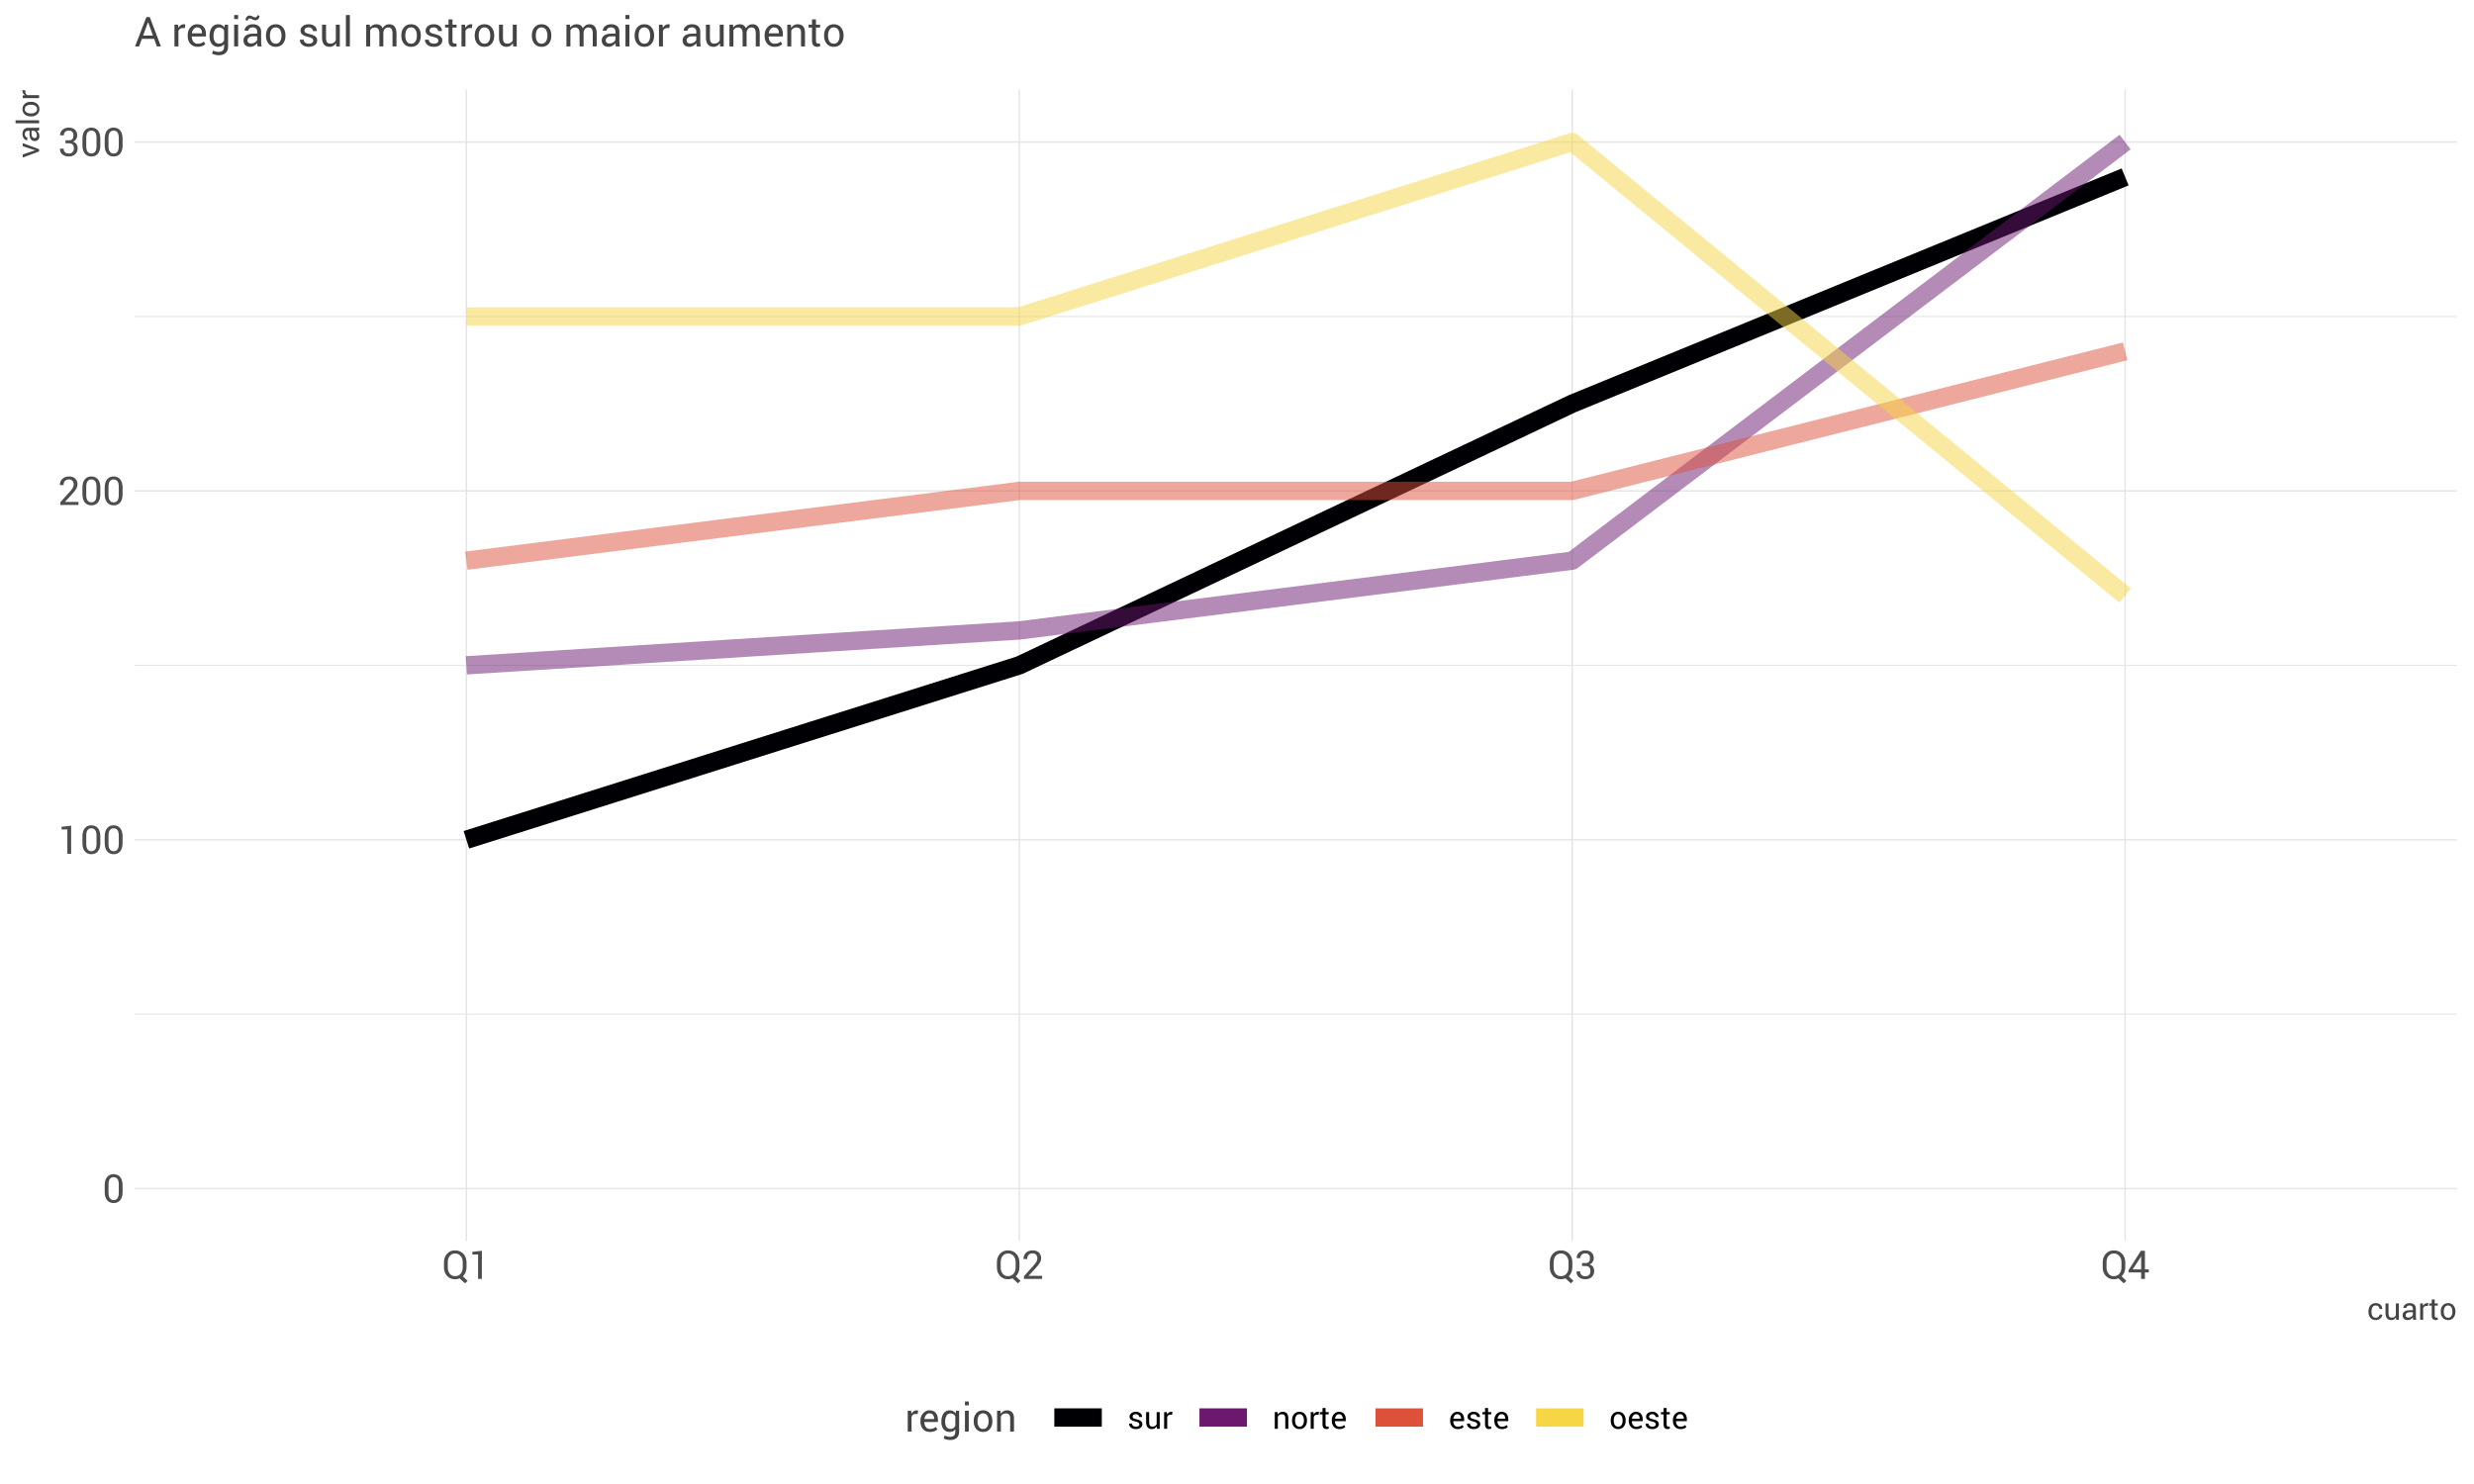 <?xml version="1.0" encoding="UTF-8"?>
<svg xmlns="http://www.w3.org/2000/svg" xmlns:xlink="http://www.w3.org/1999/xlink" width="720pt" height="432pt" viewBox="0 0 720 432" version="1.1">
<defs>
<g>
<symbol overflow="visible" id="glyph0-0">
<path style="stroke:none;" d="M 5.84 -3.117 C 5.836 -2.07 5.605 -1.27 5.145 -0.715 C 4.684 -0.16 4.051 0.117 3.246 0.117 C 2.441 0.117 1.805 -0.16 1.336 -0.719 C 0.867 -1.273 0.633 -2.074 0.633 -3.117 L 0.633 -5.055 C 0.633 -6.09 0.863 -6.891 1.332 -7.453 C 1.793 -8.012 2.43 -8.289 3.234 -8.293 C 4.039 -8.289 4.672 -8.012 5.141 -7.453 C 5.602 -6.891 5.836 -6.09 5.84 -5.055 Z M 4.734 -5.293 C 4.734 -5.996 4.605 -6.527 4.348 -6.887 C 4.09 -7.238 3.719 -7.418 3.234 -7.422 C 2.746 -7.418 2.375 -7.238 2.121 -6.887 C 1.867 -6.527 1.738 -5.996 1.742 -5.293 L 1.742 -2.895 C 1.738 -2.188 1.867 -1.652 2.129 -1.293 C 2.383 -0.93 2.758 -0.75 3.246 -0.754 C 3.73 -0.75 4.098 -0.93 4.355 -1.289 C 4.605 -1.648 4.734 -2.184 4.734 -2.895 Z M 4.734 -5.293 "/>
</symbol>
<symbol overflow="visible" id="glyph0-1">
<path style="stroke:none;" d="M 3.824 0 L 2.719 0 L 2.719 -7.098 L 1.043 -7.074 L 1.043 -7.871 L 3.824 -8.176 Z M 3.824 0 "/>
</symbol>
<symbol overflow="visible" id="glyph0-2">
<path style="stroke:none;" d="M 5.965 0 L 0.664 0 L 0.664 -0.762 L 3.34 -3.734 C 3.816 -4.266 4.141 -4.691 4.312 -5.008 C 4.484 -5.32 4.57 -5.645 4.57 -5.977 C 4.57 -6.383 4.449 -6.723 4.215 -7.004 C 3.973 -7.277 3.66 -7.418 3.27 -7.422 C 2.703 -7.418 2.285 -7.273 2.02 -6.988 C 1.75 -6.695 1.617 -6.289 1.617 -5.766 L 0.555 -5.766 L 0.543 -5.801 C 0.523 -6.504 0.758 -7.094 1.246 -7.574 C 1.73 -8.051 2.406 -8.289 3.27 -8.293 C 4 -8.289 4.582 -8.074 5.02 -7.648 C 5.453 -7.219 5.672 -6.676 5.676 -6.016 C 5.672 -5.566 5.539 -5.117 5.281 -4.672 C 5.016 -4.223 4.648 -3.746 4.172 -3.234 L 2.023 -0.898 L 2.031 -0.871 L 5.965 -0.871 Z M 5.965 0 "/>
</symbol>
<symbol overflow="visible" id="glyph0-3">
<path style="stroke:none;" d="M 2.18 -4.598 L 3.145 -4.598 C 3.633 -4.594 3.98 -4.715 4.184 -4.965 C 4.387 -5.207 4.488 -5.551 4.492 -5.992 C 4.488 -6.457 4.371 -6.812 4.145 -7.059 C 3.91 -7.297 3.57 -7.418 3.117 -7.422 C 2.684 -7.418 2.336 -7.293 2.078 -7.043 C 1.816 -6.789 1.688 -6.453 1.691 -6.035 L 0.629 -6.035 L 0.617 -6.07 C 0.594 -6.688 0.82 -7.211 1.289 -7.645 C 1.754 -8.074 2.363 -8.289 3.117 -8.293 C 3.871 -8.289 4.473 -8.09 4.922 -7.688 C 5.371 -7.285 5.594 -6.711 5.598 -5.969 C 5.594 -5.629 5.492 -5.293 5.289 -4.961 C 5.082 -4.621 4.777 -4.367 4.375 -4.195 C 4.863 -4.031 5.211 -3.777 5.414 -3.438 C 5.617 -3.09 5.719 -2.703 5.723 -2.281 C 5.719 -1.531 5.473 -0.945 4.988 -0.523 C 4.496 -0.094 3.875 0.117 3.117 0.117 C 2.371 0.117 1.754 -0.082 1.266 -0.484 C 0.777 -0.887 0.543 -1.434 0.562 -2.121 L 0.578 -2.156 L 1.633 -2.156 C 1.629 -1.727 1.762 -1.383 2.027 -1.133 C 2.293 -0.875 2.656 -0.75 3.117 -0.754 C 3.586 -0.75 3.953 -0.875 4.219 -1.133 C 4.484 -1.383 4.617 -1.758 4.617 -2.258 C 4.617 -2.758 4.496 -3.129 4.262 -3.367 C 4.02 -3.605 3.648 -3.727 3.145 -3.727 L 2.18 -3.727 Z M 2.18 -4.598 "/>
</symbol>
<symbol overflow="visible" id="glyph0-4">
<path style="stroke:none;" d="M 7.199 -3.359 C 7.195 -2.824 7.102 -2.332 6.918 -1.883 C 6.727 -1.426 6.465 -1.043 6.133 -0.73 L 7.52 0.578 L 6.762 1.305 L 5.211 -0.141 C 5 -0.055 4.785 0.008 4.559 0.051 C 4.332 0.094 4.098 0.117 3.859 0.117 C 2.902 0.117 2.125 -0.211 1.527 -0.871 C 0.93 -1.527 0.633 -2.355 0.633 -3.359 L 0.633 -4.812 C 0.633 -5.805 0.93 -6.633 1.527 -7.297 C 2.125 -7.957 2.902 -8.289 3.859 -8.293 C 4.844 -8.289 5.648 -7.961 6.27 -7.301 C 6.887 -6.641 7.195 -5.809 7.199 -4.812 Z M 6.094 -4.824 C 6.094 -5.566 5.891 -6.18 5.484 -6.664 C 5.078 -7.141 4.535 -7.383 3.859 -7.383 C 3.211 -7.383 2.695 -7.141 2.316 -6.664 C 1.93 -6.18 1.738 -5.566 1.742 -4.824 L 1.742 -3.359 C 1.738 -2.598 1.93 -1.98 2.316 -1.504 C 2.695 -1.023 3.211 -0.785 3.859 -0.785 C 4.543 -0.785 5.086 -1.023 5.488 -1.5 C 5.891 -1.977 6.094 -2.594 6.094 -3.359 Z M 6.094 -4.824 "/>
</symbol>
<symbol overflow="visible" id="glyph0-5">
<path style="stroke:none;" d="M 5.082 -2.75 L 6.211 -2.75 L 6.211 -1.883 L 5.082 -1.883 L 5.082 0 L 3.98 0 L 3.98 -1.883 L 0.309 -1.883 L 0.309 -2.504 L 3.914 -8.176 L 5.082 -8.176 Z M 1.488 -2.75 L 3.98 -2.75 L 3.98 -6.586 L 3.949 -6.594 L 3.84 -6.312 Z M 1.488 -2.75 "/>
</symbol>
<symbol overflow="visible" id="glyph0-6">
<path style="stroke:none;" d="M 3.68 -5.098 L 3.109 -5.133 C 2.816 -5.133 2.57 -5.062 2.371 -4.926 C 2.168 -4.785 2.016 -4.59 1.91 -4.34 L 1.91 0 L 0.805 0 L 0.805 -6.074 L 1.793 -6.074 L 1.898 -5.188 C 2.07 -5.5 2.281 -5.746 2.535 -5.922 C 2.785 -6.098 3.078 -6.188 3.41 -6.188 C 3.488 -6.188 3.566 -6.18 3.645 -6.168 C 3.719 -6.152 3.777 -6.137 3.828 -6.125 Z M 3.68 -5.098 "/>
</symbol>
<symbol overflow="visible" id="glyph0-7">
<path style="stroke:none;" d="M 3.324 0.117 C 2.473 0.117 1.801 -0.164 1.305 -0.727 C 0.801 -1.289 0.551 -2.02 0.555 -2.922 L 0.555 -3.168 C 0.551 -4.031 0.809 -4.75 1.328 -5.324 C 1.84 -5.898 2.449 -6.188 3.156 -6.188 C 3.973 -6.188 4.594 -5.938 5.016 -5.445 C 5.434 -4.949 5.641 -4.293 5.645 -3.469 L 5.645 -2.781 L 1.703 -2.781 L 1.684 -2.75 C 1.691 -2.164 1.84 -1.688 2.129 -1.316 C 2.41 -0.938 2.809 -0.75 3.324 -0.754 C 3.695 -0.75 4.023 -0.805 4.309 -0.914 C 4.59 -1.02 4.836 -1.164 5.043 -1.352 L 5.477 -0.633 C 5.254 -0.418 4.965 -0.238 4.613 -0.098 C 4.254 0.047 3.824 0.117 3.324 0.117 Z M 3.156 -5.316 C 2.785 -5.312 2.469 -5.156 2.207 -4.848 C 1.941 -4.535 1.781 -4.148 1.723 -3.68 L 1.734 -3.648 L 4.539 -3.648 L 4.539 -3.797 C 4.535 -4.227 4.418 -4.586 4.188 -4.879 C 3.953 -5.168 3.609 -5.312 3.156 -5.316 Z M 3.156 -5.316 "/>
</symbol>
<symbol overflow="visible" id="glyph0-8">
<path style="stroke:none;" d="M 0.562 -2.926 C 0.562 -3.898 0.773 -4.688 1.203 -5.289 C 1.625 -5.887 2.215 -6.188 2.969 -6.188 C 3.352 -6.188 3.691 -6.109 3.984 -5.953 C 4.277 -5.797 4.52 -5.574 4.719 -5.285 L 4.852 -6.074 L 5.734 -6.074 L 5.734 0.035 C 5.73 0.812 5.504 1.41 5.055 1.828 C 4.598 2.242 3.945 2.449 3.094 2.453 C 2.801 2.449 2.484 2.41 2.148 2.332 C 1.809 2.25 1.512 2.141 1.254 2.004 L 1.531 1.145 C 1.727 1.254 1.969 1.348 2.25 1.418 C 2.531 1.488 2.809 1.523 3.082 1.523 C 3.621 1.523 4.012 1.398 4.258 1.152 C 4.5 0.906 4.621 0.535 4.625 0.035 L 4.625 -0.652 C 4.422 -0.395 4.188 -0.203 3.914 -0.074 C 3.637 0.055 3.316 0.117 2.961 0.117 C 2.211 0.117 1.625 -0.152 1.203 -0.691 C 0.773 -1.23 0.562 -1.934 0.562 -2.809 Z M 1.668 -2.809 C 1.664 -2.191 1.793 -1.703 2.055 -1.336 C 2.309 -0.965 2.703 -0.777 3.234 -0.781 C 3.566 -0.777 3.844 -0.855 4.07 -1.008 C 4.293 -1.156 4.477 -1.371 4.625 -1.652 L 4.625 -4.445 C 4.48 -4.703 4.297 -4.91 4.07 -5.062 C 3.84 -5.211 3.566 -5.285 3.246 -5.289 C 2.715 -5.285 2.316 -5.062 2.059 -4.625 C 1.793 -4.18 1.664 -3.613 1.668 -2.926 Z M 1.668 -2.809 "/>
</symbol>
<symbol overflow="visible" id="glyph0-9">
<path style="stroke:none;" d="M 2 0 L 0.895 0 L 0.895 -6.074 L 2 -6.074 Z M 2 -7.633 L 0.895 -7.633 L 0.895 -8.758 L 2 -8.758 Z M 2 -7.633 "/>
</symbol>
<symbol overflow="visible" id="glyph0-10">
<path style="stroke:none;" d="M 0.543 -3.094 C 0.539 -3.992 0.781 -4.73 1.273 -5.312 C 1.758 -5.895 2.422 -6.188 3.258 -6.188 C 4.098 -6.188 4.762 -5.895 5.25 -5.316 C 5.738 -4.73 5.98 -3.992 5.984 -3.094 L 5.984 -2.969 C 5.98 -2.062 5.738 -1.32 5.254 -0.746 C 4.766 -0.168 4.105 0.117 3.27 0.117 C 2.43 0.117 1.766 -0.172 1.277 -0.75 C 0.785 -1.328 0.539 -2.066 0.543 -2.969 Z M 1.652 -2.973 C 1.652 -2.324 1.785 -1.793 2.059 -1.379 C 2.324 -0.957 2.73 -0.75 3.27 -0.754 C 3.793 -0.75 4.191 -0.957 4.469 -1.379 C 4.738 -1.793 4.875 -2.324 4.879 -2.973 L 4.879 -3.098 C 4.875 -3.73 4.738 -4.258 4.465 -4.684 C 4.191 -5.102 3.789 -5.312 3.258 -5.316 C 2.727 -5.312 2.324 -5.102 2.059 -4.684 C 1.785 -4.258 1.652 -3.73 1.652 -3.098 Z M 1.652 -2.973 "/>
</symbol>
<symbol overflow="visible" id="glyph0-11">
<path style="stroke:none;" d="M 1.793 -6.074 L 1.871 -5.172 C 2.066 -5.492 2.32 -5.742 2.629 -5.922 C 2.934 -6.098 3.281 -6.188 3.672 -6.188 C 4.324 -6.188 4.832 -5.992 5.195 -5.609 C 5.551 -5.223 5.73 -4.633 5.734 -3.836 L 5.734 0 L 4.625 0 L 4.625 -3.812 C 4.621 -4.348 4.516 -4.727 4.309 -4.953 C 4.094 -5.172 3.773 -5.285 3.34 -5.289 C 3.02 -5.285 2.738 -5.207 2.496 -5.059 C 2.25 -4.902 2.055 -4.695 1.91 -4.43 L 1.91 0 L 0.805 0 L 0.805 -6.074 Z M 1.793 -6.074 "/>
</symbol>
<symbol overflow="visible" id="glyph1-0">
<path style="stroke:none;" d="M 2.562 -0.59 C 2.844 -0.586 3.098 -0.676 3.32 -0.855 C 3.535 -1.031 3.645 -1.246 3.648 -1.508 L 4.426 -1.508 L 4.434 -1.48 C 4.445 -1.07 4.262 -0.707 3.887 -0.387 C 3.504 -0.066 3.062 0.094 2.562 0.094 C 1.867 0.094 1.34 -0.129 0.973 -0.582 C 0.605 -1.031 0.422 -1.602 0.426 -2.285 L 0.426 -2.469 C 0.422 -3.141 0.605 -3.707 0.977 -4.164 C 1.344 -4.613 1.871 -4.84 2.562 -4.844 C 3.117 -4.84 3.574 -4.676 3.926 -4.352 C 4.277 -4.02 4.445 -3.617 4.438 -3.141 L 4.43 -3.117 L 3.648 -3.117 C 3.645 -3.406 3.543 -3.652 3.34 -3.855 C 3.133 -4.059 2.871 -4.16 2.562 -4.16 C 2.105 -4.16 1.781 -3.996 1.59 -3.672 C 1.391 -3.344 1.293 -2.945 1.297 -2.473 L 1.297 -2.289 C 1.293 -1.801 1.391 -1.395 1.586 -1.074 C 1.777 -0.746 2.102 -0.586 2.562 -0.59 Z M 2.562 -0.59 "/>
</symbol>
<symbol overflow="visible" id="glyph1-1">
<path style="stroke:none;" d="M 3.648 -0.703 C 3.496 -0.445 3.305 -0.246 3.07 -0.113 C 2.836 0.027 2.562 0.094 2.258 0.094 C 1.734 0.094 1.332 -0.07 1.043 -0.402 C 0.754 -0.734 0.609 -1.25 0.609 -1.953 L 0.609 -4.754 L 1.477 -4.754 L 1.477 -1.941 C 1.477 -1.434 1.551 -1.086 1.699 -0.895 C 1.848 -0.703 2.078 -0.609 2.398 -0.609 C 2.703 -0.609 2.957 -0.672 3.16 -0.797 C 3.355 -0.922 3.508 -1.098 3.617 -1.328 L 3.617 -4.754 L 4.484 -4.754 L 4.484 0 L 3.703 0 Z M 3.648 -0.703 "/>
</symbol>
<symbol overflow="visible" id="glyph1-2">
<path style="stroke:none;" d="M 3.551 0 C 3.52 -0.141 3.496 -0.266 3.48 -0.379 C 3.465 -0.488 3.453 -0.598 3.453 -0.711 C 3.289 -0.477 3.078 -0.285 2.82 -0.137 C 2.559 0.02 2.281 0.094 1.984 0.094 C 1.488 0.094 1.109 -0.031 0.852 -0.285 C 0.59 -0.539 0.461 -0.891 0.465 -1.336 C 0.461 -1.789 0.645 -2.141 1.016 -2.398 C 1.383 -2.652 1.883 -2.781 2.516 -2.785 L 3.453 -2.785 L 3.453 -3.258 C 3.449 -3.531 3.367 -3.75 3.199 -3.914 C 3.027 -4.078 2.785 -4.16 2.477 -4.16 C 2.199 -4.16 1.973 -4.086 1.801 -3.945 C 1.621 -3.801 1.535 -3.633 1.539 -3.438 L 0.711 -3.438 L 0.703 -3.461 C 0.684 -3.805 0.844 -4.121 1.191 -4.41 C 1.535 -4.695 1.98 -4.84 2.527 -4.844 C 3.062 -4.84 3.496 -4.703 3.828 -4.43 C 4.152 -4.156 4.316 -3.762 4.32 -3.246 L 4.32 -0.957 C 4.316 -0.785 4.324 -0.621 4.344 -0.465 C 4.359 -0.301 4.395 -0.148 4.441 0 Z M 2.113 -0.637 C 2.426 -0.633 2.707 -0.715 2.961 -0.879 C 3.211 -1.039 3.375 -1.223 3.453 -1.43 L 3.453 -2.203 L 2.484 -2.203 C 2.133 -2.203 1.852 -2.113 1.645 -1.938 C 1.434 -1.762 1.328 -1.555 1.332 -1.32 C 1.328 -1.105 1.395 -0.941 1.527 -0.82 C 1.656 -0.695 1.852 -0.633 2.113 -0.637 Z M 2.113 -0.637 "/>
</symbol>
<symbol overflow="visible" id="glyph1-3">
<path style="stroke:none;" d="M 2.879 -3.992 L 2.434 -4.016 C 2.203 -4.012 2.012 -3.957 1.855 -3.852 C 1.695 -3.742 1.574 -3.594 1.492 -3.398 L 1.492 0 L 0.629 0 L 0.629 -4.754 L 1.402 -4.754 L 1.484 -4.062 C 1.617 -4.305 1.785 -4.496 1.984 -4.637 C 2.18 -4.77 2.406 -4.84 2.668 -4.844 C 2.73 -4.84 2.793 -4.836 2.852 -4.828 C 2.91 -4.816 2.957 -4.805 2.996 -4.793 Z M 2.879 -3.992 "/>
</symbol>
<symbol overflow="visible" id="glyph1-4">
<path style="stroke:none;" d="M 1.77 -5.902 L 1.77 -4.754 L 2.672 -4.754 L 2.672 -4.113 L 1.77 -4.113 L 1.77 -1.227 C 1.77 -1 1.812 -0.844 1.906 -0.754 C 1.996 -0.664 2.121 -0.621 2.277 -0.621 C 2.324 -0.621 2.379 -0.625 2.441 -0.637 C 2.5 -0.648 2.555 -0.664 2.602 -0.68 L 2.715 -0.086 C 2.645 -0.031 2.551 0.008 2.43 0.043 C 2.305 0.074 2.18 0.094 2.055 0.094 C 1.703 0.094 1.426 -0.012 1.219 -0.227 C 1.008 -0.438 0.902 -0.77 0.906 -1.227 L 0.906 -4.113 L 0.148 -4.113 L 0.148 -4.754 L 0.906 -4.754 L 0.906 -5.902 Z M 1.77 -5.902 "/>
</symbol>
<symbol overflow="visible" id="glyph1-5">
<path style="stroke:none;" d="M 0.426 -2.422 C 0.422 -3.121 0.613 -3.703 0.996 -4.16 C 1.379 -4.613 1.895 -4.84 2.547 -4.844 C 3.207 -4.84 3.727 -4.613 4.109 -4.16 C 4.488 -3.707 4.68 -3.125 4.684 -2.422 L 4.684 -2.324 C 4.68 -1.613 4.492 -1.031 4.113 -0.582 C 3.73 -0.129 3.211 0.094 2.559 0.094 C 1.898 0.094 1.379 -0.133 1 -0.586 C 0.613 -1.039 0.422 -1.617 0.426 -2.324 Z M 1.293 -2.328 C 1.289 -1.82 1.395 -1.406 1.609 -1.078 C 1.82 -0.75 2.137 -0.586 2.559 -0.59 C 2.969 -0.586 3.281 -0.75 3.496 -1.078 C 3.711 -1.406 3.82 -1.82 3.82 -2.328 L 3.82 -2.422 C 3.82 -2.914 3.711 -3.328 3.496 -3.664 C 3.277 -3.992 2.961 -4.16 2.547 -4.16 C 2.133 -4.16 1.82 -3.992 1.609 -3.664 C 1.395 -3.328 1.289 -2.914 1.293 -2.422 Z M 1.293 -2.328 "/>
</symbol>
<symbol overflow="visible" id="glyph2-0">
<path style="stroke:none;" d="M -1.402 -2.215 L -1.066 -2.289 L -1.066 -2.316 L -1.402 -2.398 L -4.754 -3.492 L -4.754 -4.375 L 0 -2.629 L 0 -1.973 L -4.754 -0.203 L -4.754 -1.09 Z M -1.402 -2.215 "/>
</symbol>
<symbol overflow="visible" id="glyph2-1">
<path style="stroke:none;" d="M 0 -3.551 C -0.141 -3.52 -0.266 -3.496 -0.379 -3.48 C -0.484 -3.465 -0.594 -3.453 -0.711 -3.453 C -0.477 -3.289 -0.285 -3.078 -0.137 -2.82 C 0.02 -2.559 0.094 -2.281 0.094 -1.984 C 0.094 -1.488 -0.031 -1.109 -0.285 -0.852 C -0.539 -0.59 -0.891 -0.461 -1.336 -0.465 C -1.789 -0.461 -2.141 -0.645 -2.398 -1.016 C -2.652 -1.383 -2.781 -1.883 -2.785 -2.516 L -2.785 -3.453 L -3.258 -3.453 C -3.531 -3.449 -3.75 -3.367 -3.914 -3.199 C -4.078 -3.027 -4.16 -2.785 -4.16 -2.48 C -4.16 -2.199 -4.086 -1.973 -3.945 -1.801 C -3.801 -1.621 -3.633 -1.535 -3.438 -1.539 L -3.438 -0.711 L -3.461 -0.703 C -3.805 -0.684 -4.121 -0.844 -4.41 -1.191 C -4.695 -1.535 -4.84 -1.98 -4.844 -2.527 C -4.84 -3.062 -4.703 -3.496 -4.43 -3.828 C -4.156 -4.152 -3.762 -4.316 -3.246 -4.32 L -0.957 -4.32 C -0.785 -4.316 -0.621 -4.324 -0.465 -4.344 C -0.301 -4.359 -0.148 -4.395 0 -4.441 Z M -0.637 -2.113 C -0.633 -2.426 -0.715 -2.707 -0.879 -2.961 C -1.039 -3.211 -1.223 -3.375 -1.43 -3.453 L -2.203 -3.453 L -2.203 -2.484 C -2.203 -2.133 -2.113 -1.852 -1.938 -1.645 C -1.762 -1.434 -1.555 -1.328 -1.32 -1.332 C -1.105 -1.328 -0.941 -1.395 -0.82 -1.527 C -0.695 -1.656 -0.633 -1.852 -0.637 -2.113 Z M -0.637 -2.113 "/>
</symbol>
<symbol overflow="visible" id="glyph2-2">
<path style="stroke:none;" d="M 0 -1.562 L 0 -0.699 L -6.855 -0.699 L -6.855 -1.566 Z M 0 -1.562 "/>
</symbol>
<symbol overflow="visible" id="glyph2-3">
<path style="stroke:none;" d="M -2.422 -0.426 C -3.121 -0.422 -3.703 -0.613 -4.16 -0.996 C -4.613 -1.379 -4.84 -1.895 -4.844 -2.551 C -4.84 -3.207 -4.613 -3.727 -4.16 -4.109 C -3.707 -4.488 -3.125 -4.68 -2.422 -4.684 L -2.324 -4.684 C -1.613 -4.68 -1.031 -4.492 -0.582 -4.113 C -0.129 -3.73 0.094 -3.211 0.094 -2.559 C 0.094 -1.898 -0.133 -1.379 -0.586 -1 C -1.039 -0.613 -1.617 -0.422 -2.324 -0.426 Z M -2.328 -1.293 C -1.82 -1.289 -1.406 -1.395 -1.078 -1.609 C -0.75 -1.82 -0.586 -2.137 -0.59 -2.559 C -0.586 -2.969 -0.75 -3.281 -1.078 -3.496 C -1.406 -3.711 -1.82 -3.82 -2.328 -3.82 L -2.422 -3.82 C -2.914 -3.82 -3.328 -3.711 -3.664 -3.496 C -3.992 -3.277 -4.16 -2.961 -4.16 -2.551 C -4.16 -2.133 -3.992 -1.82 -3.664 -1.609 C -3.328 -1.395 -2.914 -1.289 -2.422 -1.293 Z M -2.328 -1.293 "/>
</symbol>
<symbol overflow="visible" id="glyph2-4">
<path style="stroke:none;" d="M -3.992 -2.879 L -4.016 -2.434 C -4.012 -2.203 -3.957 -2.012 -3.852 -1.855 C -3.742 -1.695 -3.594 -1.574 -3.398 -1.496 L 0 -1.492 L 0 -0.629 L -4.754 -0.629 L -4.754 -1.402 L -4.062 -1.484 C -4.305 -1.617 -4.496 -1.785 -4.637 -1.984 C -4.77 -2.18 -4.84 -2.406 -4.844 -2.668 C -4.84 -2.73 -4.836 -2.793 -4.828 -2.852 C -4.816 -2.91 -4.805 -2.957 -4.793 -2.996 Z M -3.992 -2.879 "/>
</symbol>
<symbol overflow="visible" id="glyph3-0">
<path style="stroke:none;" d="M 3.469 -1.293 C 3.469 -1.484 3.395 -1.645 3.246 -1.773 C 3.098 -1.898 2.816 -2.008 2.402 -2.102 C 1.812 -2.23 1.367 -2.406 1.07 -2.625 C 0.77 -2.844 0.621 -3.141 0.625 -3.523 C 0.621 -3.914 0.789 -4.25 1.125 -4.531 C 1.461 -4.805 1.898 -4.945 2.438 -4.949 C 3.004 -4.945 3.453 -4.801 3.789 -4.512 C 4.121 -4.223 4.281 -3.867 4.27 -3.453 L 4.258 -3.426 L 3.414 -3.426 C 3.41 -3.637 3.32 -3.828 3.145 -4 C 2.965 -4.168 2.73 -4.254 2.438 -4.254 C 2.125 -4.254 1.891 -4.184 1.738 -4.047 C 1.582 -3.906 1.504 -3.742 1.508 -3.551 C 1.504 -3.355 1.574 -3.203 1.711 -3.094 C 1.844 -2.984 2.117 -2.883 2.535 -2.797 C 3.145 -2.664 3.602 -2.488 3.902 -2.262 C 4.199 -2.035 4.348 -1.73 4.352 -1.352 C 4.348 -0.918 4.172 -0.57 3.828 -0.305 C 3.477 -0.039 3.023 0.094 2.461 0.094 C 1.84 0.094 1.352 -0.062 0.996 -0.375 C 0.637 -0.688 0.465 -1.055 0.488 -1.477 L 0.5 -1.504 L 1.344 -1.504 C 1.355 -1.188 1.473 -0.957 1.695 -0.816 C 1.91 -0.668 2.168 -0.598 2.461 -0.602 C 2.773 -0.598 3.02 -0.66 3.199 -0.793 C 3.379 -0.918 3.469 -1.086 3.469 -1.293 Z M 3.469 -1.293 "/>
</symbol>
<symbol overflow="visible" id="glyph3-1">
<path style="stroke:none;" d="M 3.73 -0.719 C 3.574 -0.457 3.379 -0.258 3.141 -0.117 C 2.898 0.023 2.621 0.094 2.309 0.094 C 1.777 0.094 1.363 -0.074 1.07 -0.414 C 0.77 -0.75 0.621 -1.277 0.625 -1.996 L 0.625 -4.859 L 1.508 -4.859 L 1.508 -1.984 C 1.504 -1.465 1.582 -1.109 1.738 -0.914 C 1.891 -0.719 2.129 -0.621 2.453 -0.625 C 2.766 -0.621 3.023 -0.684 3.23 -0.816 C 3.434 -0.941 3.59 -1.121 3.695 -1.355 L 3.695 -4.859 L 4.582 -4.859 L 4.582 0 L 3.785 0 Z M 3.73 -0.719 "/>
</symbol>
<symbol overflow="visible" id="glyph3-2">
<path style="stroke:none;" d="M 2.941 -4.078 L 2.488 -4.105 C 2.25 -4.102 2.051 -4.047 1.895 -3.938 C 1.73 -3.828 1.609 -3.672 1.527 -3.473 L 1.527 0 L 0.641 0 L 0.641 -4.859 L 1.434 -4.859 L 1.52 -4.152 C 1.652 -4.398 1.824 -4.594 2.027 -4.738 C 2.23 -4.875 2.461 -4.945 2.727 -4.949 C 2.789 -4.945 2.852 -4.941 2.914 -4.934 C 2.969 -4.922 3.02 -4.91 3.062 -4.902 Z M 2.941 -4.078 "/>
</symbol>
<symbol overflow="visible" id="glyph3-3">
<path style="stroke:none;" d="M 1.434 -4.859 L 1.496 -4.137 C 1.652 -4.395 1.855 -4.594 2.105 -4.734 C 2.348 -4.875 2.625 -4.945 2.938 -4.949 C 3.457 -4.945 3.863 -4.793 4.152 -4.488 C 4.438 -4.184 4.582 -3.707 4.586 -3.066 L 4.586 0 L 3.703 0 L 3.703 -3.051 C 3.703 -3.477 3.617 -3.781 3.449 -3.961 C 3.277 -4.141 3.02 -4.23 2.672 -4.23 C 2.418 -4.23 2.191 -4.168 1.996 -4.047 C 1.797 -3.922 1.641 -3.754 1.527 -3.543 L 1.527 0 L 0.641 0 L 0.641 -4.859 Z M 1.434 -4.859 "/>
</symbol>
<symbol overflow="visible" id="glyph3-4">
<path style="stroke:none;" d="M 0.438 -2.477 C 0.434 -3.191 0.629 -3.781 1.02 -4.25 C 1.41 -4.711 1.938 -4.945 2.605 -4.949 C 3.277 -4.945 3.809 -4.715 4.203 -4.254 C 4.59 -3.789 4.785 -3.195 4.789 -2.477 L 4.789 -2.375 C 4.785 -1.648 4.59 -1.059 4.203 -0.598 C 3.812 -0.137 3.285 0.094 2.613 0.094 C 1.941 0.094 1.41 -0.137 1.023 -0.598 C 0.629 -1.059 0.434 -1.648 0.438 -2.375 Z M 1.32 -2.379 C 1.316 -1.863 1.426 -1.438 1.645 -1.102 C 1.859 -0.766 2.184 -0.598 2.613 -0.602 C 3.035 -0.598 3.355 -0.766 3.574 -1.102 C 3.793 -1.438 3.902 -1.863 3.902 -2.379 L 3.902 -2.477 C 3.902 -2.98 3.789 -3.402 3.57 -3.746 C 3.348 -4.082 3.027 -4.254 2.605 -4.254 C 2.18 -4.254 1.859 -4.082 1.645 -3.746 C 1.426 -3.402 1.316 -2.98 1.32 -2.477 Z M 1.32 -2.379 "/>
</symbol>
<symbol overflow="visible" id="glyph3-5">
<path style="stroke:none;" d="M 1.809 -6.031 L 1.809 -4.859 L 2.73 -4.859 L 2.73 -4.203 L 1.809 -4.203 L 1.809 -1.254 C 1.805 -1.023 1.852 -0.859 1.949 -0.77 C 2.043 -0.676 2.168 -0.633 2.328 -0.633 C 2.375 -0.633 2.43 -0.637 2.492 -0.648 C 2.551 -0.66 2.609 -0.676 2.66 -0.695 L 2.777 -0.09 C 2.707 -0.031 2.609 0.008 2.484 0.043 C 2.359 0.074 2.23 0.094 2.102 0.094 C 1.738 0.094 1.453 -0.012 1.242 -0.23 C 1.031 -0.445 0.926 -0.789 0.926 -1.254 L 0.926 -4.203 L 0.152 -4.203 L 0.152 -4.859 L 0.926 -4.859 L 0.926 -6.031 Z M 1.809 -6.031 "/>
</symbol>
<symbol overflow="visible" id="glyph3-6">
<path style="stroke:none;" d="M 2.66 0.094 C 1.98 0.094 1.441 -0.129 1.043 -0.582 C 0.645 -1.027 0.445 -1.613 0.445 -2.336 L 0.445 -2.535 C 0.445 -3.223 0.648 -3.797 1.062 -4.258 C 1.469 -4.715 1.957 -4.945 2.523 -4.949 C 3.176 -4.945 3.672 -4.746 4.012 -4.355 C 4.344 -3.957 4.512 -3.434 4.516 -2.777 L 4.516 -2.223 L 1.359 -2.223 L 1.348 -2.203 C 1.355 -1.734 1.473 -1.348 1.699 -1.051 C 1.926 -0.746 2.246 -0.598 2.66 -0.602 C 2.957 -0.598 3.219 -0.641 3.445 -0.73 C 3.672 -0.812 3.867 -0.93 4.035 -1.082 L 4.379 -0.508 C 4.203 -0.332 3.977 -0.188 3.691 -0.078 C 3.406 0.039 3.062 0.094 2.66 0.094 Z M 2.523 -4.254 C 2.223 -4.254 1.969 -4.129 1.762 -3.879 C 1.551 -3.629 1.422 -3.316 1.379 -2.941 L 1.387 -2.922 L 3.629 -2.922 L 3.629 -3.035 C 3.625 -3.379 3.535 -3.668 3.352 -3.902 C 3.164 -4.137 2.887 -4.254 2.523 -4.254 Z M 2.523 -4.254 "/>
</symbol>
<symbol overflow="visible" id="glyph4-0">
<path style="stroke:none;" d="M 5.68 -2.195 L 2.102 -2.195 L 1.297 0 L 0.117 0 L 3.414 -8.531 L 4.406 -8.531 L 7.652 0 L 6.477 0 Z M 2.461 -3.164 L 5.332 -3.164 L 3.926 -7.047 L 3.891 -7.047 Z M 2.461 -3.164 "/>
</symbol>
<symbol overflow="visible" id="glyph4-1">
<path style="stroke:none;" d=""/>
</symbol>
<symbol overflow="visible" id="glyph4-2">
<path style="stroke:none;" d="M 3.836 -5.32 L 3.246 -5.355 C 2.941 -5.355 2.684 -5.281 2.477 -5.137 C 2.266 -4.992 2.105 -4.789 1.992 -4.531 L 1.992 0 L 0.836 0 L 0.836 -6.34 L 1.867 -6.34 L 1.98 -5.414 C 2.16 -5.742 2.379 -5.996 2.645 -6.18 C 2.902 -6.363 3.207 -6.457 3.555 -6.457 C 3.641 -6.457 3.723 -6.449 3.805 -6.434 C 3.879 -6.418 3.945 -6.402 3.996 -6.391 Z M 3.836 -5.32 "/>
</symbol>
<symbol overflow="visible" id="glyph4-3">
<path style="stroke:none;" d="M 3.469 0.125 C 2.586 0.121 1.883 -0.168 1.359 -0.758 C 0.836 -1.344 0.574 -2.109 0.578 -3.047 L 0.578 -3.305 C 0.574 -4.203 0.844 -4.953 1.383 -5.555 C 1.922 -6.156 2.559 -6.457 3.293 -6.457 C 4.148 -6.457 4.793 -6.199 5.234 -5.684 C 5.668 -5.168 5.887 -4.48 5.891 -3.621 L 5.891 -2.898 L 1.773 -2.898 L 1.758 -2.871 C 1.766 -2.262 1.918 -1.762 2.219 -1.371 C 2.512 -0.98 2.93 -0.785 3.469 -0.785 C 3.859 -0.785 4.199 -0.84 4.496 -0.949 C 4.785 -1.059 5.043 -1.211 5.262 -1.414 L 5.711 -0.66 C 5.484 -0.434 5.188 -0.246 4.816 -0.098 C 4.441 0.051 3.992 0.121 3.469 0.125 Z M 3.293 -5.547 C 2.902 -5.543 2.57 -5.379 2.301 -5.059 C 2.023 -4.73 1.855 -4.324 1.797 -3.836 L 1.812 -3.809 L 4.734 -3.809 L 4.734 -3.961 C 4.734 -4.41 4.613 -4.785 4.371 -5.09 C 4.129 -5.391 3.77 -5.543 3.293 -5.547 Z M 3.293 -5.547 "/>
</symbol>
<symbol overflow="visible" id="glyph4-4">
<path style="stroke:none;" d="M 0.586 -3.055 C 0.586 -4.07 0.809 -4.895 1.254 -5.52 C 1.699 -6.145 2.312 -6.457 3.102 -6.457 C 3.5 -6.457 3.855 -6.375 4.16 -6.211 C 4.465 -6.047 4.719 -5.812 4.922 -5.516 L 5.062 -6.34 L 5.984 -6.34 L 5.984 0.035 C 5.98 0.848 5.746 1.469 5.273 1.906 C 4.797 2.34 4.113 2.559 3.227 2.562 C 2.922 2.559 2.594 2.516 2.242 2.434 C 1.887 2.348 1.574 2.234 1.305 2.094 L 1.602 1.195 C 1.805 1.312 2.055 1.406 2.348 1.477 C 2.641 1.547 2.93 1.582 3.219 1.586 C 3.777 1.582 4.188 1.453 4.445 1.203 C 4.699 0.945 4.828 0.559 4.828 0.035 L 4.828 -0.68 C 4.617 -0.414 4.367 -0.211 4.082 -0.078 C 3.789 0.059 3.457 0.121 3.086 0.125 C 2.309 0.121 1.699 -0.156 1.254 -0.719 C 0.809 -1.277 0.586 -2.016 0.586 -2.93 Z M 1.742 -2.93 C 1.738 -2.293 1.875 -1.781 2.145 -1.395 C 2.41 -1.004 2.82 -0.809 3.375 -0.812 C 3.723 -0.809 4.012 -0.887 4.25 -1.051 C 4.48 -1.207 4.676 -1.434 4.828 -1.723 L 4.828 -4.641 C 4.68 -4.91 4.484 -5.121 4.246 -5.281 C 4.008 -5.438 3.723 -5.52 3.387 -5.52 C 2.836 -5.52 2.422 -5.289 2.152 -4.828 C 1.875 -4.367 1.738 -3.773 1.742 -3.055 Z M 1.742 -2.93 "/>
</symbol>
<symbol overflow="visible" id="glyph4-5">
<path style="stroke:none;" d="M 2.086 0 L 0.93 0 L 0.93 -6.34 L 2.086 -6.34 Z M 2.086 -7.961 L 0.93 -7.961 L 0.93 -9.141 L 2.086 -9.141 Z M 2.086 -7.961 "/>
</symbol>
<symbol overflow="visible" id="glyph4-6">
<path style="stroke:none;" d="M 4.734 0 C 4.695 -0.191 4.664 -0.359 4.641 -0.508 C 4.617 -0.652 4.605 -0.801 4.605 -0.949 C 4.387 -0.645 4.105 -0.387 3.762 -0.184 C 3.418 0.023 3.047 0.121 2.648 0.125 C 1.984 0.121 1.48 -0.043 1.137 -0.383 C 0.793 -0.719 0.621 -1.188 0.621 -1.781 C 0.621 -2.383 0.863 -2.855 1.355 -3.199 C 1.844 -3.543 2.512 -3.715 3.352 -3.715 L 4.605 -3.715 L 4.605 -4.344 C 4.605 -4.711 4.492 -5.004 4.266 -5.223 C 4.039 -5.434 3.719 -5.543 3.305 -5.547 C 2.934 -5.543 2.629 -5.449 2.398 -5.262 C 2.164 -5.074 2.051 -4.848 2.051 -4.582 L 0.949 -4.582 L 0.938 -4.617 C 0.914 -5.078 1.129 -5.5 1.59 -5.883 C 2.047 -6.266 2.641 -6.457 3.367 -6.457 C 4.082 -6.457 4.66 -6.273 5.102 -5.906 C 5.535 -5.539 5.754 -5.012 5.758 -4.328 L 5.758 -1.277 C 5.754 -1.051 5.766 -0.832 5.793 -0.621 C 5.812 -0.41 5.855 -0.203 5.922 0 Z M 2.82 -0.852 C 3.234 -0.848 3.613 -0.957 3.949 -1.172 C 4.285 -1.383 4.504 -1.625 4.605 -1.906 L 4.605 -2.938 L 3.312 -2.938 C 2.844 -2.934 2.473 -2.816 2.191 -2.586 C 1.91 -2.348 1.77 -2.074 1.773 -1.762 C 1.77 -1.477 1.859 -1.254 2.039 -1.094 C 2.215 -0.93 2.473 -0.848 2.82 -0.852 Z M 5.285 -8.918 C 5.285 -8.551 5.168 -8.238 4.934 -7.984 C 4.699 -7.73 4.406 -7.605 4.062 -7.605 C 3.781 -7.605 3.492 -7.695 3.191 -7.875 C 2.891 -8.055 2.641 -8.145 2.445 -8.148 C 2.273 -8.145 2.133 -8.082 2.02 -7.957 C 1.906 -7.832 1.852 -7.68 1.852 -7.5 L 1.219 -7.652 C 1.219 -8.012 1.332 -8.324 1.562 -8.598 C 1.793 -8.863 2.086 -9 2.445 -9 C 2.66 -9 2.934 -8.906 3.266 -8.723 C 3.59 -8.539 3.855 -8.449 4.062 -8.449 C 4.219 -8.449 4.359 -8.512 4.477 -8.637 C 4.594 -8.762 4.652 -8.918 4.652 -9.105 Z M 5.285 -8.918 "/>
</symbol>
<symbol overflow="visible" id="glyph4-7">
<path style="stroke:none;" d="M 0.57 -3.227 C 0.566 -4.16 0.82 -4.934 1.332 -5.543 C 1.836 -6.152 2.527 -6.457 3.398 -6.457 C 4.277 -6.457 4.969 -6.152 5.48 -5.547 C 5.988 -4.941 6.246 -4.168 6.246 -3.227 L 6.246 -3.102 C 6.246 -2.148 5.992 -1.375 5.484 -0.777 C 4.977 -0.176 4.285 0.121 3.41 0.125 C 2.535 0.121 1.84 -0.176 1.332 -0.781 C 0.82 -1.383 0.566 -2.156 0.57 -3.102 Z M 1.723 -3.102 C 1.723 -2.43 1.863 -1.879 2.145 -1.441 C 2.426 -1.004 2.848 -0.785 3.41 -0.785 C 3.957 -0.785 4.375 -1.004 4.664 -1.441 C 4.949 -1.879 5.09 -2.43 5.094 -3.102 L 5.094 -3.23 C 5.09 -3.891 4.945 -4.445 4.66 -4.887 C 4.371 -5.324 3.953 -5.543 3.398 -5.547 C 2.844 -5.543 2.426 -5.324 2.145 -4.887 C 1.863 -4.445 1.723 -3.891 1.723 -3.23 Z M 1.723 -3.102 "/>
</symbol>
<symbol overflow="visible" id="glyph4-8">
<path style="stroke:none;" d="M 4.523 -1.688 C 4.523 -1.941 4.426 -2.148 4.234 -2.316 C 4.039 -2.477 3.672 -2.621 3.133 -2.742 C 2.363 -2.906 1.785 -3.133 1.395 -3.422 C 1.004 -3.711 0.809 -4.102 0.812 -4.598 C 0.809 -5.109 1.027 -5.547 1.469 -5.91 C 1.902 -6.273 2.473 -6.457 3.18 -6.457 C 3.918 -6.457 4.504 -6.266 4.941 -5.887 C 5.371 -5.508 5.582 -5.047 5.566 -4.508 L 5.555 -4.469 L 4.453 -4.469 C 4.453 -4.746 4.336 -4.996 4.105 -5.215 C 3.871 -5.434 3.562 -5.543 3.18 -5.547 C 2.77 -5.543 2.465 -5.453 2.266 -5.277 C 2.066 -5.094 1.969 -4.879 1.969 -4.629 C 1.969 -4.379 2.055 -4.18 2.23 -4.035 C 2.406 -3.891 2.766 -3.762 3.305 -3.648 C 4.105 -3.473 4.699 -3.238 5.094 -2.949 C 5.48 -2.652 5.676 -2.258 5.68 -1.766 C 5.676 -1.199 5.449 -0.746 4.996 -0.398 C 4.539 -0.051 3.945 0.121 3.211 0.125 C 2.402 0.121 1.766 -0.082 1.301 -0.492 C 0.832 -0.902 0.609 -1.379 0.641 -1.93 L 0.648 -1.961 L 1.75 -1.961 C 1.77 -1.551 1.922 -1.254 2.207 -1.066 C 2.492 -0.879 2.828 -0.785 3.211 -0.785 C 3.621 -0.785 3.941 -0.867 4.176 -1.031 C 4.406 -1.195 4.523 -1.414 4.523 -1.688 Z M 4.523 -1.688 "/>
</symbol>
<symbol overflow="visible" id="glyph4-9">
<path style="stroke:none;" d="M 4.863 -0.938 C 4.66 -0.598 4.402 -0.336 4.094 -0.152 C 3.777 0.031 3.418 0.121 3.012 0.125 C 2.32 0.121 1.781 -0.098 1.395 -0.539 C 1.004 -0.98 0.809 -1.668 0.812 -2.602 L 0.812 -6.34 L 1.969 -6.34 L 1.969 -2.59 C 1.969 -1.914 2.066 -1.449 2.266 -1.195 C 2.465 -0.938 2.777 -0.809 3.199 -0.812 C 3.605 -0.809 3.941 -0.891 4.215 -1.062 C 4.48 -1.227 4.684 -1.465 4.82 -1.77 L 4.82 -6.34 L 5.977 -6.34 L 5.977 0 L 4.938 0 Z M 4.863 -0.938 "/>
</symbol>
<symbol overflow="visible" id="glyph4-10">
<path style="stroke:none;" d="M 2.086 0 L 0.93 0 L 0.93 -9.141 L 2.086 -9.141 Z M 2.086 0 "/>
</symbol>
<symbol overflow="visible" id="glyph4-11">
<path style="stroke:none;" d="M 1.867 -6.34 L 1.953 -5.508 C 2.156 -5.809 2.418 -6.039 2.738 -6.207 C 3.055 -6.371 3.426 -6.457 3.852 -6.457 C 4.27 -6.457 4.633 -6.359 4.938 -6.164 C 5.238 -5.969 5.465 -5.676 5.617 -5.285 C 5.816 -5.645 6.082 -5.93 6.41 -6.141 C 6.738 -6.352 7.121 -6.457 7.559 -6.457 C 8.199 -6.457 8.707 -6.234 9.086 -5.789 C 9.457 -5.344 9.645 -4.676 9.648 -3.789 L 9.648 0 L 8.496 0 L 8.496 -3.805 C 8.496 -4.426 8.387 -4.867 8.172 -5.129 C 7.957 -5.387 7.637 -5.52 7.211 -5.52 C 6.816 -5.52 6.496 -5.383 6.254 -5.109 C 6.008 -4.836 5.867 -4.488 5.824 -4.07 L 5.824 0 L 4.664 0 L 4.664 -3.805 C 4.664 -4.395 4.551 -4.828 4.332 -5.105 C 4.105 -5.379 3.789 -5.52 3.383 -5.52 C 3.023 -5.52 2.734 -5.445 2.512 -5.301 C 2.281 -5.156 2.109 -4.953 1.992 -4.695 L 1.992 0 L 0.836 0 L 0.836 -6.34 Z M 1.867 -6.34 "/>
</symbol>
<symbol overflow="visible" id="glyph4-12">
<path style="stroke:none;" d="M 2.359 -7.867 L 2.359 -6.34 L 3.562 -6.34 L 3.562 -5.484 L 2.359 -5.484 L 2.359 -1.633 C 2.355 -1.332 2.418 -1.125 2.543 -1.008 C 2.668 -0.887 2.832 -0.824 3.035 -0.828 C 3.098 -0.824 3.168 -0.832 3.254 -0.852 C 3.332 -0.863 3.406 -0.883 3.469 -0.906 L 3.621 -0.117 C 3.535 -0.047 3.406 0.008 3.242 0.055 C 3.07 0.098 2.906 0.121 2.742 0.125 C 2.273 0.121 1.898 -0.016 1.621 -0.301 C 1.344 -0.582 1.207 -1.027 1.207 -1.633 L 1.207 -5.484 L 0.199 -5.484 L 0.199 -6.34 L 1.207 -6.34 L 1.207 -7.867 Z M 2.359 -7.867 "/>
</symbol>
<symbol overflow="visible" id="glyph4-13">
<path style="stroke:none;" d="M 4.734 0 C 4.695 -0.191 4.664 -0.359 4.641 -0.508 C 4.617 -0.652 4.605 -0.801 4.605 -0.949 C 4.387 -0.645 4.105 -0.387 3.762 -0.184 C 3.418 0.023 3.047 0.121 2.648 0.125 C 1.984 0.121 1.48 -0.043 1.137 -0.383 C 0.793 -0.719 0.621 -1.188 0.621 -1.781 C 0.621 -2.383 0.863 -2.855 1.355 -3.199 C 1.844 -3.543 2.512 -3.715 3.352 -3.715 L 4.605 -3.715 L 4.605 -4.344 C 4.605 -4.711 4.492 -5.004 4.266 -5.223 C 4.039 -5.434 3.719 -5.543 3.305 -5.547 C 2.934 -5.543 2.629 -5.449 2.398 -5.262 C 2.164 -5.074 2.051 -4.848 2.051 -4.582 L 0.949 -4.582 L 0.938 -4.617 C 0.914 -5.078 1.129 -5.5 1.59 -5.883 C 2.047 -6.266 2.641 -6.457 3.367 -6.457 C 4.082 -6.457 4.66 -6.273 5.102 -5.906 C 5.535 -5.539 5.754 -5.012 5.758 -4.328 L 5.758 -1.277 C 5.754 -1.051 5.766 -0.832 5.793 -0.621 C 5.812 -0.41 5.855 -0.203 5.922 0 Z M 2.82 -0.852 C 3.234 -0.848 3.613 -0.957 3.949 -1.172 C 4.285 -1.383 4.504 -1.625 4.605 -1.906 L 4.605 -2.938 L 3.312 -2.938 C 2.844 -2.934 2.473 -2.816 2.191 -2.586 C 1.91 -2.348 1.77 -2.074 1.773 -1.762 C 1.77 -1.477 1.859 -1.254 2.039 -1.094 C 2.215 -0.93 2.473 -0.848 2.82 -0.852 Z M 2.82 -0.852 "/>
</symbol>
<symbol overflow="visible" id="glyph4-14">
<path style="stroke:none;" d="M 1.867 -6.34 L 1.953 -5.398 C 2.156 -5.727 2.422 -5.988 2.742 -6.176 C 3.062 -6.363 3.426 -6.457 3.832 -6.457 C 4.516 -6.457 5.043 -6.254 5.422 -5.855 C 5.793 -5.453 5.98 -4.836 5.984 -4 L 5.984 0 L 4.828 0 L 4.828 -3.977 C 4.828 -4.535 4.715 -4.934 4.496 -5.168 C 4.27 -5.402 3.934 -5.52 3.484 -5.52 C 3.152 -5.52 2.859 -5.438 2.602 -5.277 C 2.344 -5.117 2.141 -4.898 1.992 -4.625 L 1.992 0 L 0.836 0 L 0.836 -6.34 Z M 1.867 -6.34 "/>
</symbol>
</g>
<clipPath id="clip1">
  <path d="M 39.184 26.113 L 716.02 26.113 L 716.02 362.238 L 39.184 362.238 Z M 39.184 26.113 "/>
</clipPath>
</defs>
<g id="surface11">
<rect x="0" y="0" width="720" height="432" style="fill:rgb(100%,100%,100%);fill-opacity:1;stroke:none;"/>
<g clip-path="url(#clip1)" clip-rule="nonzero">
<path style="fill:none;stroke-width:0.32;stroke-linecap:butt;stroke-linejoin:round;stroke:rgb(89.804%,89.804%,89.804%);stroke-opacity:1;stroke-miterlimit:10;" d="M 39.184 295.23 L 715.02 295.23 "/>
<path style="fill:none;stroke-width:0.32;stroke-linecap:butt;stroke-linejoin:round;stroke:rgb(89.804%,89.804%,89.804%);stroke-opacity:1;stroke-miterlimit:10;" d="M 39.184 193.68 L 715.02 193.68 "/>
<path style="fill:none;stroke-width:0.32;stroke-linecap:butt;stroke-linejoin:round;stroke:rgb(89.804%,89.804%,89.804%);stroke-opacity:1;stroke-miterlimit:10;" d="M 39.184 92.125 L 715.02 92.125 "/>
<path style="fill:none;stroke-width:0.427;stroke-linecap:butt;stroke-linejoin:round;stroke:rgb(89.804%,89.804%,89.804%);stroke-opacity:1;stroke-miterlimit:10;" d="M 39.184 346.008 L 715.02 346.008 "/>
<path style="fill:none;stroke-width:0.427;stroke-linecap:butt;stroke-linejoin:round;stroke:rgb(89.804%,89.804%,89.804%);stroke-opacity:1;stroke-miterlimit:10;" d="M 39.184 244.457 L 715.02 244.457 "/>
<path style="fill:none;stroke-width:0.427;stroke-linecap:butt;stroke-linejoin:round;stroke:rgb(89.804%,89.804%,89.804%);stroke-opacity:1;stroke-miterlimit:10;" d="M 39.184 142.902 L 715.02 142.902 "/>
<path style="fill:none;stroke-width:0.427;stroke-linecap:butt;stroke-linejoin:round;stroke:rgb(89.804%,89.804%,89.804%);stroke-opacity:1;stroke-miterlimit:10;" d="M 39.184 41.348 L 715.02 41.348 "/>
<path style="fill:none;stroke-width:0.427;stroke-linecap:butt;stroke-linejoin:round;stroke:rgb(89.804%,89.804%,89.804%);stroke-opacity:1;stroke-miterlimit:10;" d="M 135.73 361.242 L 135.73 26.113 "/>
<path style="fill:none;stroke-width:0.427;stroke-linecap:butt;stroke-linejoin:round;stroke:rgb(89.804%,89.804%,89.804%);stroke-opacity:1;stroke-miterlimit:10;" d="M 296.645 361.242 L 296.645 26.113 "/>
<path style="fill:none;stroke-width:0.427;stroke-linecap:butt;stroke-linejoin:round;stroke:rgb(89.804%,89.804%,89.804%);stroke-opacity:1;stroke-miterlimit:10;" d="M 457.559 361.242 L 457.559 26.113 "/>
<path style="fill:none;stroke-width:0.427;stroke-linecap:butt;stroke-linejoin:round;stroke:rgb(89.804%,89.804%,89.804%);stroke-opacity:1;stroke-miterlimit:10;" d="M 618.469 361.242 L 618.469 26.113 "/>
<path style="fill:none;stroke-width:5.335;stroke-linecap:butt;stroke-linejoin:round;stroke:rgb(0%,0%,1.569%);stroke-opacity:1;stroke-miterlimit:10;" d="M 135.73 244.457 L 296.645 193.68 L 457.559 117.512 L 618.469 51.504 "/>
<path style="fill:none;stroke-width:5.335;stroke-linecap:butt;stroke-linejoin:round;stroke:rgb(41.961%,9.412%,43.137%);stroke-opacity:0.502;stroke-miterlimit:10;" d="M 135.73 193.68 L 296.645 183.523 L 457.559 163.211 L 618.469 41.348 "/>
<path style="fill:none;stroke-width:5.335;stroke-linecap:butt;stroke-linejoin:round;stroke:rgb(86.667%,31.765%,22.745%);stroke-opacity:0.502;stroke-miterlimit:10;" d="M 135.73 163.211 L 296.645 142.902 L 457.559 142.902 L 618.469 102.281 "/>
<path style="fill:none;stroke-width:5.335;stroke-linecap:butt;stroke-linejoin:round;stroke:rgb(96.471%,83.922%,27.059%);stroke-opacity:0.502;stroke-miterlimit:10;" d="M 135.73 92.125 L 296.645 92.125 L 457.559 41.348 L 618.469 173.367 "/>
</g>
<g style="fill:rgb(30.196%,30.196%,30.196%);fill-opacity:1;">
  <use xlink:href="#glyph0-0" x="29.836" y="350.098"/>
</g>
<g style="fill:rgb(30.196%,30.196%,30.196%);fill-opacity:1;">
  <use xlink:href="#glyph0-1" x="16.883" y="248.543"/>
  <use xlink:href="#glyph0-0" x="23.357" y="248.543"/>
  <use xlink:href="#glyph0-0" x="29.837" y="248.543"/>
</g>
<g style="fill:rgb(30.196%,30.196%,30.196%);fill-opacity:1;">
  <use xlink:href="#glyph0-2" x="16.883" y="146.988"/>
  <use xlink:href="#glyph0-0" x="23.357" y="146.988"/>
  <use xlink:href="#glyph0-0" x="29.837" y="146.988"/>
</g>
<g style="fill:rgb(30.196%,30.196%,30.196%);fill-opacity:1;">
  <use xlink:href="#glyph0-3" x="16.883" y="45.438"/>
  <use xlink:href="#glyph0-0" x="23.357" y="45.438"/>
  <use xlink:href="#glyph0-0" x="29.837" y="45.438"/>
</g>
<g style="fill:rgb(30.196%,30.196%,30.196%);fill-opacity:1;">
  <use xlink:href="#glyph0-4" x="128.574" y="372.281"/>
  <use xlink:href="#glyph0-1" x="136.413" y="372.281"/>
</g>
<g style="fill:rgb(30.196%,30.196%,30.196%);fill-opacity:1;">
  <use xlink:href="#glyph0-4" x="289.488" y="372.281"/>
  <use xlink:href="#glyph0-2" x="297.327" y="372.281"/>
</g>
<g style="fill:rgb(30.196%,30.196%,30.196%);fill-opacity:1;">
  <use xlink:href="#glyph0-4" x="450.402" y="372.281"/>
  <use xlink:href="#glyph0-3" x="458.241" y="372.281"/>
</g>
<g style="fill:rgb(30.196%,30.196%,30.196%);fill-opacity:1;">
  <use xlink:href="#glyph0-4" x="611.312" y="372.281"/>
  <use xlink:href="#glyph0-5" x="619.151" y="372.281"/>
</g>
<g style="fill:rgb(26.667%,26.667%,26.667%);fill-opacity:1;">
  <use xlink:href="#glyph1-0" x="688.867" y="384.184"/>
  <use xlink:href="#glyph1-1" x="693.644" y="384.184"/>
  <use xlink:href="#glyph1-2" x="698.759" y="384.184"/>
  <use xlink:href="#glyph1-3" x="703.708" y="384.184"/>
  <use xlink:href="#glyph1-4" x="706.792" y="384.184"/>
  <use xlink:href="#glyph1-5" x="709.904" y="384.184"/>
</g>
<g style="fill:rgb(26.667%,26.667%,26.667%);fill-opacity:1;">
  <use xlink:href="#glyph2-0" x="11.379" y="46.055"/>
  <use xlink:href="#glyph2-1" x="11.379" y="41.528"/>
  <use xlink:href="#glyph2-2" x="11.379" y="36.58"/>
  <use xlink:href="#glyph2-3" x="11.379" y="34.312"/>
  <use xlink:href="#glyph2-4" x="11.379" y="29.197"/>
</g>
<g style="fill:rgb(26.667%,26.667%,26.667%);fill-opacity:1;">
  <use xlink:href="#glyph0-6" x="263.375" y="416.738"/>
  <use xlink:href="#glyph0-7" x="267.317" y="416.738"/>
  <use xlink:href="#glyph0-8" x="273.398" y="416.738"/>
  <use xlink:href="#glyph0-9" x="279.934" y="416.738"/>
  <use xlink:href="#glyph0-10" x="282.832" y="416.738"/>
  <use xlink:href="#glyph0-11" x="289.368" y="416.738"/>
</g>
<path style="fill:none;stroke-width:5.335;stroke-linecap:butt;stroke-linejoin:round;stroke:rgb(0%,0%,1.569%);stroke-opacity:1;stroke-miterlimit:10;" d="M 306.832 412.648 L 320.656 412.648 "/>
<path style="fill:none;stroke-width:5.335;stroke-linecap:butt;stroke-linejoin:round;stroke:rgb(41.961%,9.412%,43.137%);stroke-opacity:1;stroke-miterlimit:10;" d="M 349.07 412.648 L 362.895 412.648 "/>
<path style="fill:none;stroke-width:5.335;stroke-linecap:butt;stroke-linejoin:round;stroke:rgb(86.667%,31.765%,22.745%);stroke-opacity:1;stroke-miterlimit:10;" d="M 400.309 412.648 L 414.133 412.648 "/>
<path style="fill:none;stroke-width:5.335;stroke-linecap:butt;stroke-linejoin:round;stroke:rgb(96.471%,83.922%,27.059%);stroke-opacity:1;stroke-miterlimit:10;" d="M 447.043 412.648 L 460.867 412.648 "/>
<g style="fill:rgb(0%,0%,0%);fill-opacity:1;">
  <use xlink:href="#glyph3-0" x="328.113" y="415.922"/>
  <use xlink:href="#glyph3-1" x="332.924" y="415.922"/>
  <use xlink:href="#glyph3-2" x="338.153" y="415.922"/>
</g>
<g style="fill:rgb(0%,0%,0%);fill-opacity:1;">
  <use xlink:href="#glyph3-3" x="370.352" y="415.922"/>
  <use xlink:href="#glyph3-4" x="375.58" y="415.922"/>
  <use xlink:href="#glyph3-2" x="380.809" y="415.922"/>
  <use xlink:href="#glyph3-5" x="383.963" y="415.922"/>
  <use xlink:href="#glyph3-6" x="387.143" y="415.922"/>
</g>
<g style="fill:rgb(0%,0%,0%);fill-opacity:1;">
  <use xlink:href="#glyph3-6" x="421.586" y="415.922"/>
  <use xlink:href="#glyph3-0" x="426.451" y="415.922"/>
  <use xlink:href="#glyph3-5" x="431.262" y="415.922"/>
  <use xlink:href="#glyph3-6" x="434.443" y="415.922"/>
</g>
<g style="fill:rgb(0%,0%,0%);fill-opacity:1;">
  <use xlink:href="#glyph3-4" x="468.324" y="415.922"/>
  <use xlink:href="#glyph3-6" x="473.553" y="415.922"/>
  <use xlink:href="#glyph3-0" x="478.418" y="415.922"/>
  <use xlink:href="#glyph3-5" x="483.229" y="415.922"/>
  <use xlink:href="#glyph3-6" x="486.41" y="415.922"/>
</g>
<g style="fill:rgb(26.667%,26.667%,26.667%);fill-opacity:1;">
  <use xlink:href="#glyph4-0" x="39.184" y="13.512"/>
  <use xlink:href="#glyph4-1" x="46.953" y="13.512"/>
  <use xlink:href="#glyph4-2" x="49.936" y="13.512"/>
  <use xlink:href="#glyph4-3" x="54.049" y="13.512"/>
  <use xlink:href="#glyph4-4" x="60.395" y="13.512"/>
  <use xlink:href="#glyph4-5" x="67.215" y="13.512"/>
  <use xlink:href="#glyph4-6" x="70.238" y="13.512"/>
  <use xlink:href="#glyph4-7" x="76.836" y="13.512"/>
  <use xlink:href="#glyph4-1" x="83.656" y="13.512"/>
  <use xlink:href="#glyph4-8" x="86.639" y="13.512"/>
  <use xlink:href="#glyph4-9" x="92.914" y="13.512"/>
  <use xlink:href="#glyph4-10" x="99.734" y="13.512"/>
  <use xlink:href="#glyph4-1" x="102.758" y="13.512"/>
  <use xlink:href="#glyph4-11" x="105.74" y="13.512"/>
  <use xlink:href="#glyph4-7" x="116.229" y="13.512"/>
  <use xlink:href="#glyph4-8" x="123.049" y="13.512"/>
  <use xlink:href="#glyph4-12" x="129.324" y="13.512"/>
  <use xlink:href="#glyph4-2" x="133.473" y="13.512"/>
  <use xlink:href="#glyph4-7" x="137.586" y="13.512"/>
  <use xlink:href="#glyph4-9" x="144.406" y="13.512"/>
  <use xlink:href="#glyph4-1" x="151.227" y="13.512"/>
  <use xlink:href="#glyph4-7" x="154.209" y="13.512"/>
  <use xlink:href="#glyph4-1" x="161.029" y="13.512"/>
  <use xlink:href="#glyph4-11" x="164.012" y="13.512"/>
  <use xlink:href="#glyph4-13" x="174.5" y="13.512"/>
  <use xlink:href="#glyph4-5" x="181.098" y="13.512"/>
  <use xlink:href="#glyph4-7" x="184.121" y="13.512"/>
  <use xlink:href="#glyph4-2" x="190.941" y="13.512"/>
  <use xlink:href="#glyph4-1" x="195.055" y="13.512"/>
  <use xlink:href="#glyph4-13" x="198.037" y="13.512"/>
  <use xlink:href="#glyph4-9" x="204.635" y="13.512"/>
  <use xlink:href="#glyph4-11" x="211.455" y="13.512"/>
  <use xlink:href="#glyph4-3" x="221.943" y="13.512"/>
  <use xlink:href="#glyph4-14" x="228.289" y="13.512"/>
  <use xlink:href="#glyph4-12" x="235.109" y="13.512"/>
  <use xlink:href="#glyph4-7" x="239.258" y="13.512"/>
</g>
</g>
</svg>
